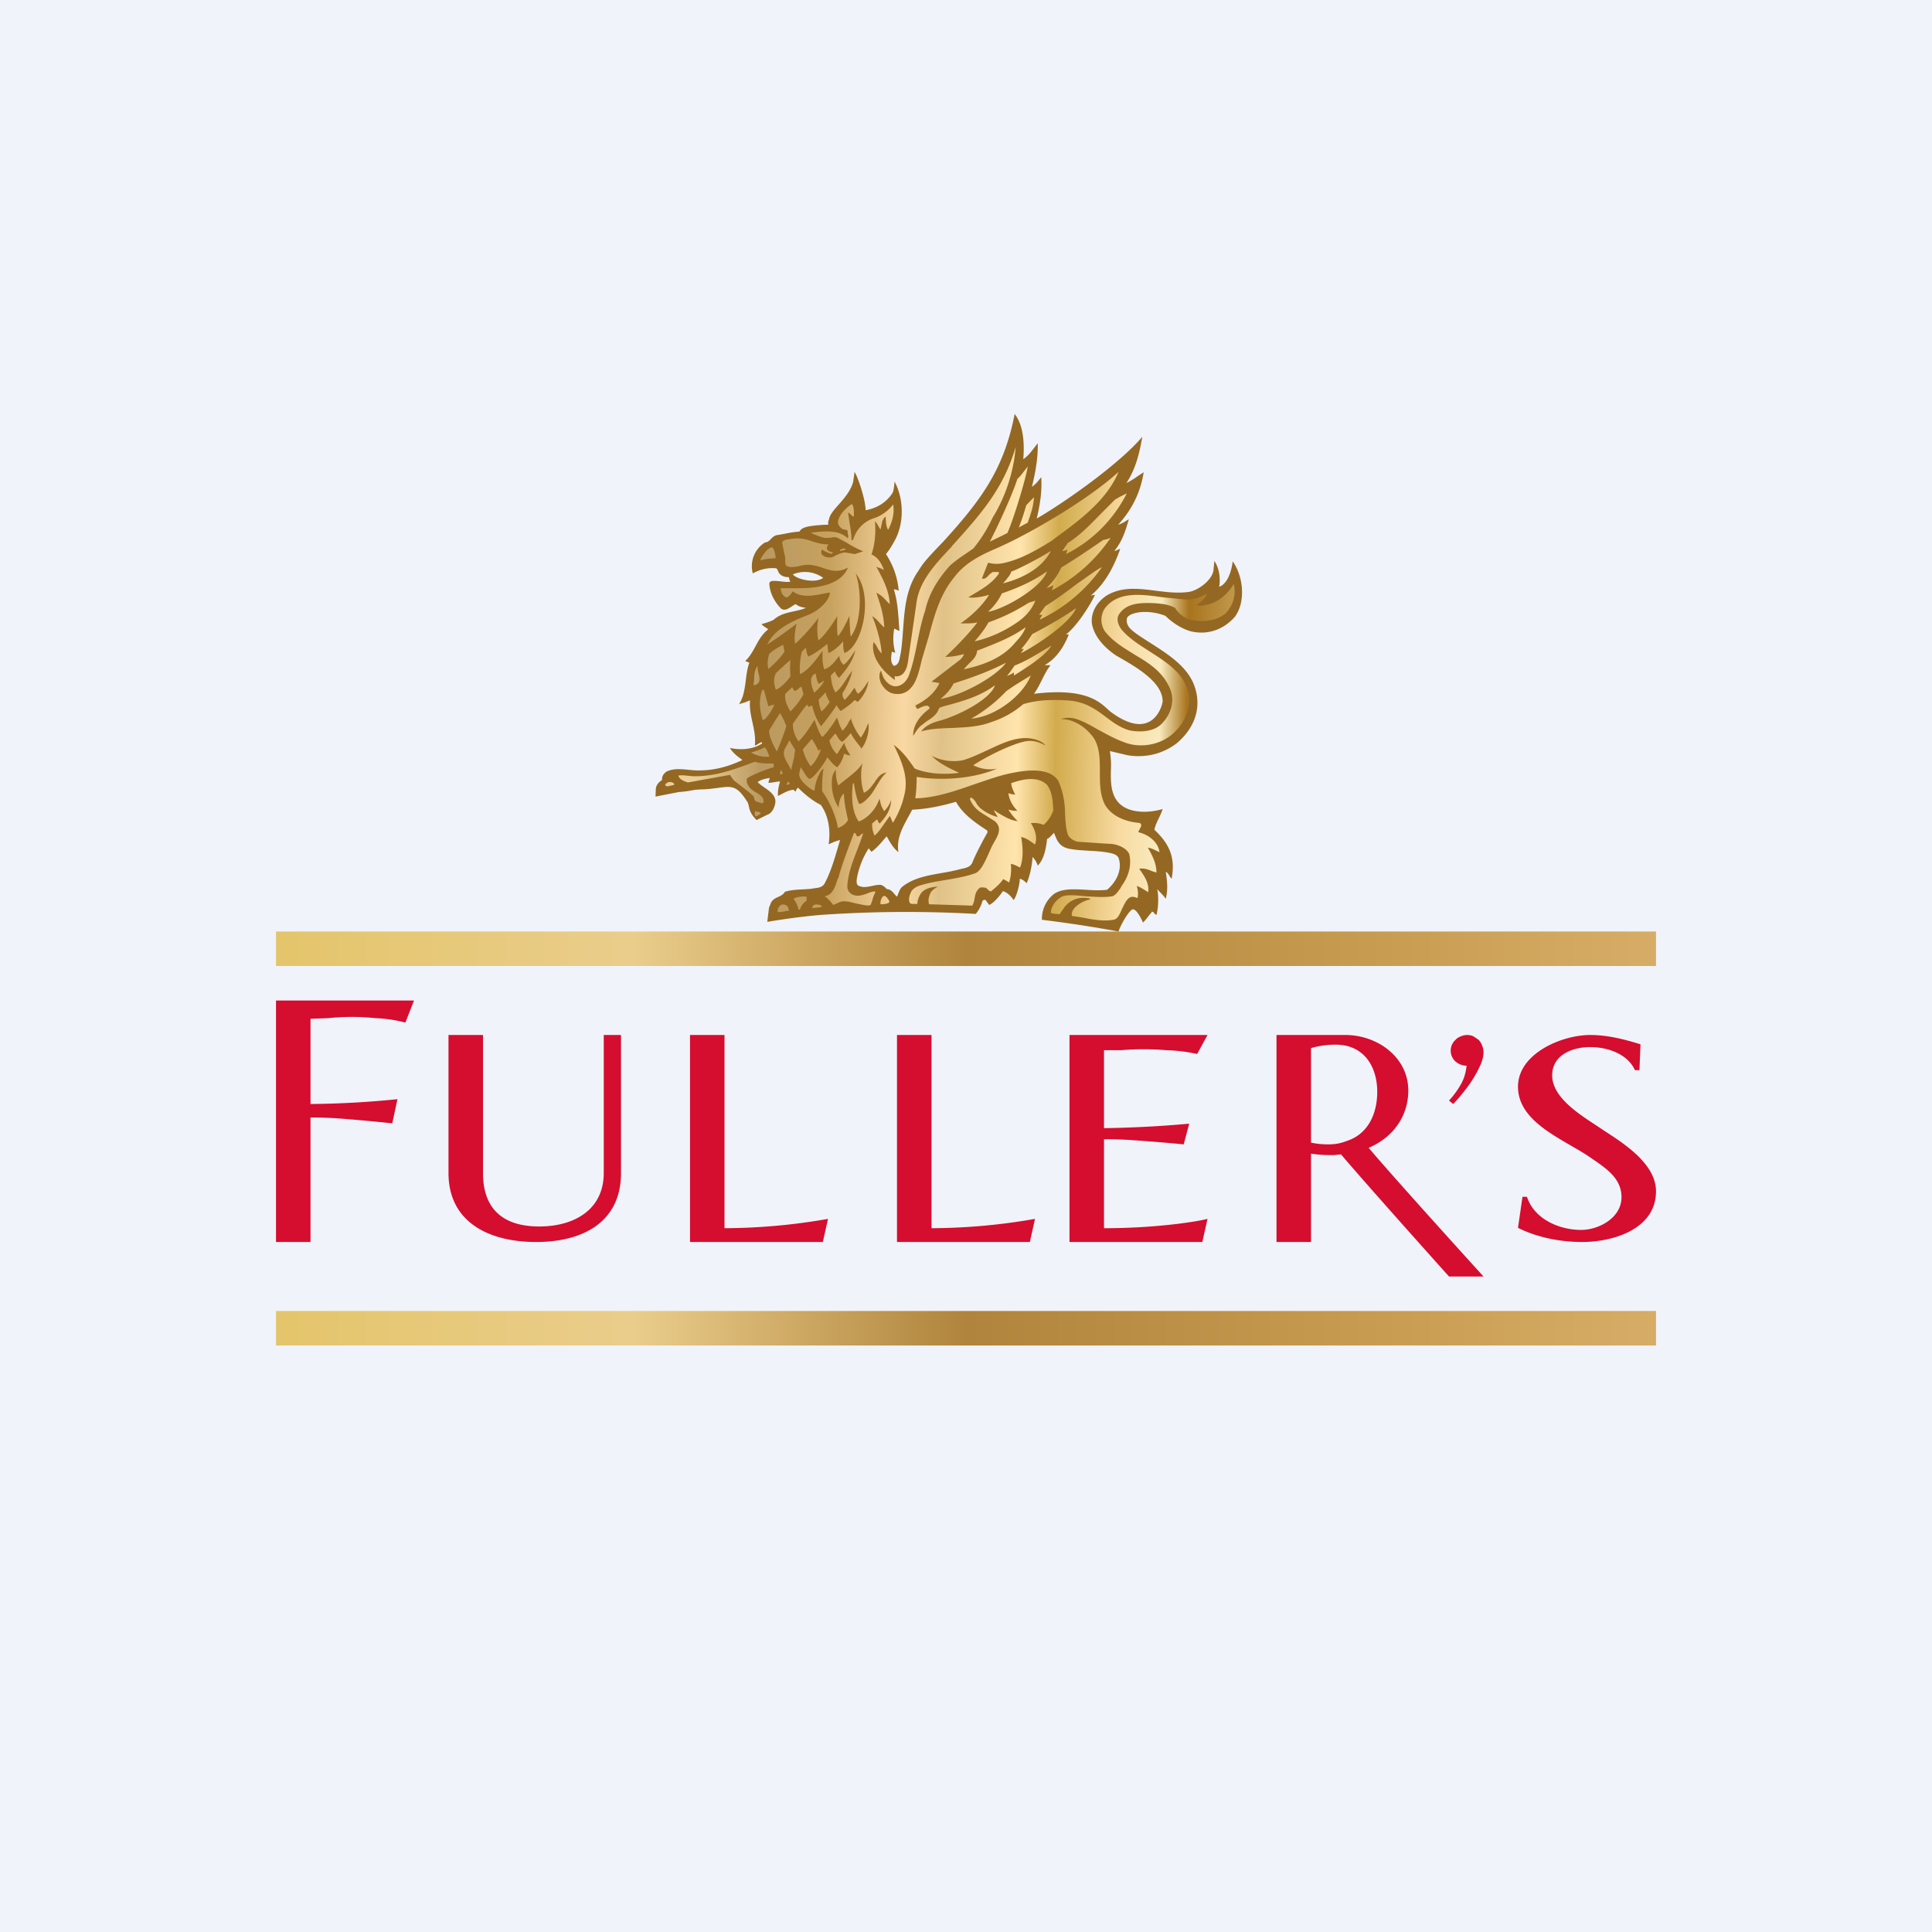 <svg width="56" height="56" viewBox="0 0 56 56" xmlns="http://www.w3.org/2000/svg"><path fill="#F0F3FA" d="M0 0h56v56H0z"/><path d="M9 36H8v-7h4l-.25.64a4.08 4.08 0 0 0-.89-.13 6.4 6.4 0 0 0-1.33 0l-.53.02V32a26.73 26.73 0 0 0 2.52-.14l-.15.7a53.77 53.77 0 0 0-1.53-.14c-.26-.02-.6-.03-.84-.03V36Z" fill="#D50D2F"/><path d="M35.73 16.27c-.03.25-.13.64-.39.74.04-.26 0-.54-.14-.75l-.03.29c-.05.25-.37.52-.67.6-.83.14-1.68-.33-2.42.11-.28.18-.47.49-.43.82.07.38.37.7.7.92.46.27 1.35.73 1.35 1.33-.02.18-.33 1.18-1.51.3-.25-.2-.58-.72-2.22-.52.19-.26.28-.57.48-.83h-.17c.35-.2.56-.54.7-.89h-.08c.32-.25.7-.85.84-1.15l-.12.02c.43-.36.68-.87.85-1.35-.08.02-.1.05-.17.06.24-.3.32-.58.42-.92-.12.07-.18.12-.31.16.41-.45.65-.95.74-1.52-.18.11-.31.22-.5.31.27-.41.38-.87.46-1.34-.62.74-2.15 1.84-3.06 2.37.09-.37.16-.8.13-1.2-.08.1-.15.2-.27.28.1-.4.18-.84.17-1.26-.14.16-.22.32-.42.46.02-.25.06-.92-.25-1.31-.31 1.61-.98 2.5-2.06 3.69-.62.64-.6.66-.76.9-.46.7-.36 1.54-.48 2.33-.04.18-.04.35-.2.38-.11-.1-.08-.25-.06-.41l.1.03a1.53 1.53 0 0 1-.03-.7l.15.07c-.03-.41-.04-.82-.16-1.2.04-.02.1.02.14.03a2.3 2.3 0 0 0-.37-1.06c.12-.14.23-.35.23-.35.3-.5.3-1.23.02-1.75-.01.09-.02.25-.06.33-.2.3-.47.44-.78.5 0-.3-.22-.96-.32-1.11l-.04.28c-.11.45-.62.79-.69 1.05-.02.09-.05.12-.03.2-.2 0-.4.02-.58.05-.12.03-.2.05-.26.15-.23.01-.43.07-.65.1-.16.03-.2.21-.34.21a.81.81 0 0 0-.36.9c.18-.1.4-.17.66-.15.06.01.06.07.08.1.05.12.18.16.31.16.01.07.01.08.04.13-.2.04-.61-.11-.61.06.01.26.15.53.34.72.14.1.28-.06.42-.13.11.08.18.09.3.11-.31.13-.66.1-.93.34-.04.03-.23.1-.36.13.07.07.13.1.2.15-.33.25-.38.65-.67.92l.12.05c-.14.37-.07.86-.3 1.2l.17-.05.15-.06c-.04.46.19.85.14 1.31.07-.02.13-.08.2-.1l.01.04c-.25.17-.62.2-.93.13.07.14.24.26.36.35-.37.17-.75.29-1.2.3-.33.02-.69-.11-.99.03-.1.06-.15.15-.14.25-.1.06-.17.15-.18.25l-.01.23.66-.13c.48-.04.34-.07.73-.08.75-.04.88-.26 1.27.36.08.12 0 .26.27.53l.3-.15c.13-.04.2-.17.23-.29.1-.34-.32-.47-.5-.66.09-.07.22-.1.35-.12l-.04.14c.11 0 .2-.03.34-.04-.04.14-.07.28-.06.42.15-.07.27-.16.45-.18l.06.06a.26.26 0 0 1 .07-.12c.2.2.42.38.66.5.22.3.29.73.23 1.13l.01.01c.1-.05.22-.1.32-.12-.13.43-.24.87-.45 1.26-.08.14-.24.12-.37.15-.25.03-.54.01-.78.09-.1.17-.3.13-.4.31l-.06.15-.05.41s.82-.14 1.54-.2a35.75 35.75 0 0 1 4.5-.03c.08-.08.17-.26.2-.38a.08.08 0 0 1 .09-.02l.1.14c.19-.08.4-.4.4-.4.12.03.24.15.31.26.11-.15.18-.5.18-.62.1.03.13.07.2.13.1-.24.15-.5.17-.76.07.07.12.16.15.25.15-.15.23-.4.27-.77.08-.04.13-.11.2-.18.08.18.12.39.43.46.41.08.88.04 1.26.14.08.02.17.07.19.15.1.33-.07.67-.34.9-.52.07-1.18-.14-1.55.13a.92.92 0 0 0-.34.74 37.76 37.76 0 0 1 2.22.34c.06-.18.27-.56.4-.64.1-.03.23.2.31.38.03-.02.16-.18.2-.24a.23.23 0 0 0 .06-.08c.1.04.02.04.13.1.07-.26.06-.62.02-.75.08.09.18.18.25.28.07-.26.04-.53 0-.78.09.04.1.14.17.2.13-.67-.12-1.06-.5-1.42.04-.2.18-.4.24-.6-.3.09-.69.12-1 0-.5-.2-.51-.69-.5-1.13.01-.2 0-.36-.03-.55l.51.12c.35.06.9.05 1.42-.34.48-.4.74-.97.54-1.61-.23-.75-1.09-1.14-1.7-1.57-.13-.1-.3-.21-.28-.42 0-.18.55-.32 1.12-.1.2.2.48.38.74.45.51.12.97-.07 1.28-.43.32-.45.23-1.18-.07-1.6Zm-12.75.38a.9.9 0 0 1 .88.1c-.21.16-.74.06-.88-.1Zm5.63 7.5c-.15.27-.33.61-.43.86-.06.13-.2.15-.34.18-.56.16-1.2.14-1.67.5-.1.07-.12.2-.17.3-.08-.06-.15-.22-.3-.22a.37.37 0 0 0-.16-.12c-.22-.02-.45.13-.66.02-.07-.04-.05-.16-.04-.23.06-.3.17-.59.34-.85l.08.1c.17-.12.31-.3.44-.45.09.16.18.33.34.46-.07-.48.2-.84.4-1.23.43-.02.86-.11 1.27-.23.2.36.55.6.9.83 0 0 .03.04 0 .08Z" fill="#946822"/><path d="m28.8 14.95-.1.2a4 4 0 0 1-.49.75l-.13.09c-.19.13-.39.26-.56.42-.35.4-.6.81-.7 1.28-.1.29-.16.58-.22.88-.07.35-.14.7-.26 1.02-.06.14-.17.27-.34.3-.17.02-.3-.1-.38-.23a1.2 1.2 0 0 1-.07-.18l-.01-.04c-.08.1-.05.26 0 .37.08.14.21.28.39.3.2.03.37-.04.49-.19.15-.17.23-.49.3-.8l.08-.27.12-.4c.16-.6.32-1.21.74-1.72.33-.44.81-.66 1.3-.87l.17-.08c.78-.36 2.4-1.29 3.29-2.1-.33.8-1.1 1.38-1.8 1.89l-.13.1c-.45.28-.93.56-1.45.66a.91.91 0 0 1-.4-.02l-.09.23-.09.23c.1.02.15-.04.2-.1.06-.05.1-.1.16-.09h.13v.05c-.19.27-.46.43-.73.59l-.15.09c.12.04.45-.02.6-.07-.2.32-.52.62-.83.83h.08c.14 0 .3 0 .41-.03-.25.33-.6.69-.93 1 .15 0 .28-.02.41-.05l.13-.03c-.02.08-.1.16-.16.2l-.78.6.12.02.11.02c-.14.3-.4.5-.7.65.02.04.03.07.06.1l.07-.03c.1-.05.23-.1.27-.03.03.03 0 .06 0 .06-.27.2-.47.47-.46.78l.05-.08c.06-.09.11-.17.22-.25l.13-.1c.13-.08.29-.19.34-.35l.03-.04.12-.04c.53-.14 1.06-.29 1.48-.61-.13.42-1.1.9-1.64 1.04-.2.06-.37.13-.5.3.28-.08.59-.09.9-.1.38-.02.77-.03 1.13-.17.34-.11.65-.28.93-.52.42-.13.92-.14 1.37-.1.46.05.74.26 1.01.46.21.16.42.32.7.4.3.06.67.04.9-.16.3-.28.43-.7.27-1.06-.22-.5-.63-.74-1.03-.98-.32-.2-.63-.38-.86-.68a.6.6 0 0 1 0-.65c.37-.5 1.04-.42 1.66-.33l.6.06a1 1 0 0 0 .7-.17c-.03.14-.16.23-.28.32l-.01.01c.06.04.15.03.22.01.36-.04.66-.3.85-.61a.9.9 0 0 1-.25.86c-.27.22-.7.26-1.05.16a.8.8 0 0 1-.4-.33c-.2-.11-.45-.13-.69-.14-.37-.01-.73.02-.93.32-.1.15-.02.33.07.45.22.26.53.45.84.65.5.32 1 .64 1.11 1.24.05.44-.14.85-.49 1.15-.37.31-.93.4-1.37.23-.28-.1-.51-.23-.75-.36-.2-.11-.38-.22-.6-.3a.74.74 0 0 0-.5-.02c.38.01.7.22.93.52.2.28.2.65.2 1.02 0 .33 0 .66.15.95.2.33.58.48.96.52.08 0 .12.06.06.15l-.06.12c.26.06.57.25.62.58a2.83 2.83 0 0 1-.09-.04c-.08-.04-.16-.08-.25-.09.16.27.25.49.25.72a2.3 2.3 0 0 1-.13-.04c-.12-.05-.22-.09-.38-.07h.01c.14.2.3.42.26.68a2.87 2.87 0 0 1-.08-.05c-.08-.05-.16-.1-.25-.13.03.1.05.24.02.35-.11-.04-.18-.06-.27.02-.08.08-.13.2-.18.3-.06.14-.12.27-.21.3-.26.06-.5.02-.76-.02a6.71 6.71 0 0 0-.48-.08c-.05-.23.3-.44.53-.48-.02-.04-.05-.04-.11-.04a.68.68 0 0 0-.66.3l-.12.17-.08-.01c-.06 0-.12-.01-.17-.03 0-.2.17-.4.34-.48.15-.05.4-.03.67 0 .25.01.52.04.76 0 .1-.02.17-.13.25-.24l.03-.06c.2-.27.3-.6.22-.93-.1-.2-.38-.28-.53-.29l-.19-.01-.74-.05c-.1 0-.3-.1-.33-.25-.05-.18-.06-.38-.07-.58a2.39 2.39 0 0 0-.19-.93c-.26-.41-.93-.32-1.37-.23-.35.07-.7.2-1.06.32-.57.2-1.14.4-1.72.41.03-.2.04-.41.04-.62.77.12 1.68.04 2.33-.24-.25.05-.5 0-.69-.1.32-.21 1-.57 1.46-.68.24-.06.44 0 .63.11-.02-.04-.08-.09-.16-.13-.5-.22-1 .02-1.51.26-.24.11-.47.22-.7.29-.3.07-.63.02-.88-.1L27 21.9c.2.22.52.37.8.5-.44.06-.9.03-1.28-.12l-.02-.02c-.1-.15-.35-.51-.6-.67l.02.03c.2.42.42.89.3 1.39-.06.29-.18.58-.34.84l-.05-.12-.04-.08-.14.2c-.09.12-.17.26-.3.37a.71.71 0 0 1-.07-.35l.14-.12.03.05c0 .03.02.05.05.07.18-.2.31-.38.33-.66v-.02c-.04.11-.1.22-.2.32a.74.74 0 0 1-.12-.29l-.02-.07c-.11.35-.4.6-.6.66-.21-.3-.21-.74-.17-1.1l.03-.01c.03.2.07.42.15.6.08 0 .14-.06.21-.12l.05-.05c.1-.1.17-.22.24-.34.09-.14.17-.29.3-.4-.19.03-.27.16-.36.3-.08.1-.15.22-.3.29a1.62 1.62 0 0 1-.04-.86c-.1.17-.27.3-.43.43-.1.08-.2.15-.27.22a1.05 1.05 0 0 1-.07-.46c-.1.1-.12.25-.12.4 0 .24.06.49.2.7 0-.14.04-.31.15-.41.01.27.06.51.12.76-.05.12-.18.2-.29.24a1.1 1.1 0 0 1-.03-.14 2.92 2.92 0 0 0-.43-.93c0-.23 0-.43.04-.65-.1.04-.25.4-.26.64-.1-.02-.49-.31-.44-.51l.01-.06.03-.11.08.12c.05.09.1.17.17.22.14-.03.44-.46.52-.63l.05.06c.07.08.13.17.24.23.1-.11.17-.27.2-.4.05.03.11.06.18.05a1.13 1.13 0 0 1-.18-.36l-.1.16-.11.17a.76.76 0 0 1-.22-.4l.17-.2.05.07c.04.07.08.14.15.17.06-.02.25-.25.25-.25.08.16.2.3.3.43l.01.02c.14-.18.24-.49.2-.75v.01c-.06.14-.14.32-.22.42a1.7 1.7 0 0 1-.28-.53v-.03l-.06.09c-.04.09-.09.17-.19.27-.06-.1-.1-.2-.13-.3a3.38 3.38 0 0 0-.03-.08l-.1.16c-.1.14-.2.29-.32.4-.07-.03-.2-.4-.23-.5-.14.23-.29.46-.46.63a.86.86 0 0 1-.17-.51l.17-.24c.08-.11.16-.23.25-.32v.02l.04.05.1-.04c.05.2.12.41.26.6 0 0 .3-.37.45-.61l.02.04c.03.04.06.1.1.13.14-.1.3-.2.4-.32l.02.01a.2.2 0 0 0 .08.04c.16-.17.28-.38.3-.6-.1.15-.16.26-.3.37a.51.51 0 0 1-.1-.19v.02l-.03.03c-.08.12-.14.2-.26.32-.06-.09-.06-.12-.06-.2.12-.18.24-.42.28-.65l-.14.2c-.1.16-.2.32-.34.43-.1-.14-.12-.32-.14-.48v-.01l.06-.06.06-.06c.02.06.05.12.12.19.21-.24.41-.5.47-.8l-.08.12c-.08.12-.15.22-.26.3a.36.36 0 0 1-.12-.26l-.06.07c-.1.13-.21.27-.38.32a1.16 1.16 0 0 1-.05-.38v-.16c-.22.33-.46.6-.65.68-.02-.22 0-.44.05-.64a.54.54 0 0 1 .12-.12c.01.08.02.16.07.25.2-.09.38-.23.54-.36h.01l.03.26c.16-.07.3-.19.43-.34v.02c0 .1 0 .23.04.32.22-.1.34-.32.42-.51.22-.52.27-1.36-.1-1.8.17.47.19 1.4-.14 1.83-.02-.1-.02-.22-.03-.34l-.01-.26c-.08.2-.27.55-.33.58-.03 0-.03-.4-.02-.57-.18.29-.4.6-.55.7a1.65 1.65 0 0 1 0-.63v-.02c-.17.24-.44.54-.67.75-.04-.19 0-.4.04-.58 0 0-.54.41-.85.6.22-.47.76-.69 1.22-.87.25-.11.56-.36.6-.63-.07 0-.14.02-.2.03-.3.06-.64.12-.88-.07-.05.07-.14.2-.2.17-.09-.03-.15-.15-.15-.26h.48c.7.01 1.29-.15 1.47-.6-.28.16-.52.09-.76 0-.13-.04-.27-.08-.41-.08-.1 0-.17.02-.25.04-.12.02-.23.05-.35 0-.05-.02-.05-.1-.05-.18 0-.05 0-.1-.02-.15l-.07-.35c.03-.08.12-.09.2-.1.3-.06.5 0 .7.07.13.04.27.08.45.08l-.02.02c-.02.04-.05.09-.02.13.03.05.1.07.16.08 0 .02-.03.04-.05.04a.78.78 0 0 1-.23-.1l-.03-.02c-.04.05-.03.1 0 .15.06.06.18.1.3.07l.09-.05c.1-.04.2-.1.31-.08l.25.04.24-.08a2.98 2.98 0 0 1-.48-.25l-.26-.14c-.07-.03-.14-.02-.22 0h-.16a1.7 1.7 0 0 1-.4-.15c.36-.04.8-.1 1.07.16.03-.04.02-.08 0-.13v-.08c-.02-.03-.06-.04-.1-.04l-.06-.02c-.08-.06-.13-.13-.12-.22.04-.2.22-.38.4-.5.05.05.05.13.06.21V14.97c-.04 0-.07-.04-.1-.07l-.07-.05.03.21c.03.2.07.39.07.58 0 .03.04.01.05 0a.92.92 0 0 1 .6-.62c.23-.07.43-.23.56-.4.04.27-.03.52-.15.74a.59.59 0 0 1-.06-.24l-.01-.14c-.05.02-.07.08-.1.13v.02l-.05.22-.06-.1a.46.46 0 0 0-.1-.14c.03.33 0 .67-.1.96.2.09.3.28.36.45l-.1-.05-.12-.04.03.05c.17.32.34.64.36 1.03a1.5 1.5 0 0 1-.13-.13.83.83 0 0 0-.26-.2c.11.32.22.65.23 1.01l-.13-.13c-.06-.07-.13-.15-.22-.2.15.34.28.88.27 1.08a.85.85 0 0 1-.12-.17c-.03-.06-.06-.11-.11-.16-.1.45.31.89.62 1.1l-.01-.11c.1.02.2-.02.26-.09.1-.12.12-.27.14-.41v-.01l.23-1.58c.07-.65.54-1.15 1.02-1.66l.02-.03c.84-.93 1.48-1.65 1.84-2.86a4.69 4.69 0 0 1-.64 2Zm.71 3.07c.23-.16.4-.36.5-.61l-.09.03-.1.03a5.6 5.6 0 0 1-1.17.57c-.1.19-.26.39-.4.55.44-.1.88-.3 1.26-.57Zm.08.91c.28-.12 1.4-.82 1.6-1.3-.4.28-.92.57-1.27.75-.08.13-.24.35-.32.43h.08l-.06.08-.03.04Zm-.15-.32c-.38.47-.95.67-1.5.79.03-.05.09-.1.14-.16.11-.1.24-.23.24-.38l.16-.06c.43-.17.87-.34 1.25-.62-.06.17-.17.3-.29.43Zm-7.17.78c.18-.15.34-.31.47-.5l-.04-.2c-.14.07-.28.15-.4.26a.78.78 0 0 0-.03.44Zm8.21-.68c-.18.3-.72.64-1.09.87v.01-.1a.86.86 0 0 1-.2.1l.08-.1.14-.2c.27-.1.52-.25.77-.4l.3-.18Zm-8.64 1.15h.02c.2-.04.16-.19.13-.34a.58.58 0 0 1-.03-.22c-.09.12-.1.26-.1.41l-.02.15Zm7.32-.65c-.28.39-1.25.94-1.9 1.05.15-.12.3-.28.38-.45.51-.16 1.03-.35 1.52-.6Zm-5.5.41-.02-.1c-.23.1-.1.41-.04.56.1-.09.24-.22.29-.36a.61.61 0 0 1-.16.1c-.04-.06-.05-.12-.07-.2Zm-.37.5a2.1 2.1 0 0 1-.38.5c-.09-.15-.17-.32-.15-.5a.87.87 0 0 1 .12-.12l.09-.09v.02c.02.05.04.08.07.1.05-.02.1-.06.14-.1.02 0 .03-.02.05-.03l.06.23Zm-.85.3-.17.05-.13-.48-.05.02c-.1.28-.07.59.02.86.08 0 .28-.29.33-.44Zm1.61-.07c-.07.1-.14.19-.24.27a1 1 0 0 1-.08-.34l.2-.21c.02.1.08.22.12.28Zm-1.41 1.13c.05-.14.11-.28.15-.43a1.9 1.9 0 0 0-.18-.38l-.15.23-.17.28c.02.22.13.43.23.6l.12-.3Zm1.08.28a.25.25 0 0 0 .07-.05c-.01.13-.21.46-.3.5l-.02-.04a1.36 1.36 0 0 1-.2-.45l.26-.3c.07.1.14.23.19.34Zm-.7.13.03-.15-.17-.28-.1.19c-.13.18-.02.37.08.53l.07.14.1-.43Zm-.72.04a.85.85 0 0 1-.53-.12c.1-.02.2-.06.3-.1l.1-.05c.06.08.1.18.13.27Zm.12.3c.02-.03 0-.06 0-.1h-.11c-.15 0-.3-.01-.43-.05l-.08.03c-.54.2-1.07.4-1.72.39l-.2-.02a.77.77 0 0 0-.22 0c.04.12.16.16.28.2l1.22-.22.01.02.1.14.26.2c.1.08.21.16.3.25.02.01.02.04.03.06 0 .03.01.07.06.1l.06.02c.06.02.13.06.15 0 .02-.14-.1-.21-.21-.28a.74.74 0 0 1-.15-.1c-.07-.07-.15-.18-.12-.3.05-.07.58-.28.77-.33Zm.27.2-.08.01a.2.2 0 0 1 .03-.12l.05.1Zm-3.21.33c.03 0 .07 0 .06-.04-.04-.05-.1-.06-.16-.05-.05.02-.08.04-.1.08.02.06.1.04.16.02a.7.7 0 0 1 .04 0Zm3.41-.05c0 .02-.03.03-.05.03a.12.12 0 0 0-.04.02.2.2 0 0 1 .04-.1c.03 0 .04.03.05.05Zm7.64.77c-.01-.25-.03-.53-.18-.73-.29-.28-.75-.15-1.04-.05.01.11.05.2.1.3l.02.03a.53.53 0 0 1-.2-.04c.02.19.12.37.26.51-.08 0-.14 0-.2-.02l-.06-.01c.07.11.16.23.27.33-.22-.02-.4-.14-.59-.25l-.1-.07c.02.06.05.11.1.18v.02a1.31 1.31 0 0 1-.5-.26c-.06-.06-.1-.11-.12-.16a.49.49 0 0 0-.13-.14c-.04.01-.06.02-.03.08.11.25.3.35.48.46l.22.14c.23.19.1.42-.02.62l-.06.11-.08.18c-.11.25-.24.54-.4.6-.28.1-.58.15-.88.2-.24.04-.48.08-.7.15-.12.03-.21.09-.27.17-.05.1-.1.23-.05.34.04.04.1.03.15.03h.07c0-.1.04-.2.1-.3.11-.15.31-.19.5-.2l-.02.01a.57.57 0 0 0-.18.14c-.06.11-.1.23-.06.36l1.25.04c.04-.06.06-.14.07-.22.02-.1.04-.2.13-.28.04-.04.1-.03.16-.02h.03a.6.6 0 0 1 .05.04c.02.03.05.05.1.07.12-.1.26-.21.36-.36l.09.05.08.05c.05-.16.07-.34.05-.54.08.01.18.06.25.1h.02c.1-.26.08-.59.03-.88.15.03.28.13.4.22.08-.2 0-.44-.12-.62a.7.7 0 0 1 .37.05.98.98 0 0 0 .28-.42Zm-8.48.1c-.04.04-.1.07-.16.08a.3.3 0 0 1 0-.15l.06.02c.04 0 .09.01.1.05Zm2.9.61c-.02.03-.05.05-.08.05-.04.01-.05-.02-.05-.06h-.01c-.02-.03-.04-.05-.06-.03l-.15.4c-.11.3-.22.59-.3.9-.02.02-.03.05-.04.09-.06.18-.13.4-.36.44.1.06.19.17.25.25l.12-.05c.08-.04.15-.07.26-.05.07 0 .16.03.25.05.2.04.42.1.46.04l.04-.11c.02-.07.04-.15.09-.24.01-.03-.01-.03-.01-.03-.08 0-.16.03-.23.06-.14.05-.29.1-.44.02-.09-.06-.13-.13-.13-.23.02-.37.15-.7.28-1.04.06-.16.13-.33.18-.5l-.07.04Zm-1.57 1.92a.42.42 0 0 0-.19.25l-.04.01a.88.88 0 0 0-.15-.32c.11-.06.25-.07.38-.06v.12Zm2.32.08c.04-.01.11-.03.06-.1a.36.36 0 0 1-.02-.03c-.03-.04-.06-.09-.12-.09-.04 0-.1.11-.1.2-.02.06.07.04.14.03h.02l.02-.01Zm-2.86.1v.02c.02.03.03.06.02.09-.04 0-.08 0-.12.02l-.2.02a.23.23 0 0 1 .07-.19l.02-.01c.02-.02.04-.03.06-.02.06-.01.1.02.15.06Zm.8.02c.07 0 .13-.01.19-.03-.04-.05-.11-.07-.2-.06-.04 0-.09.05-.08.1l.1-.01Zm6.24-6.74c-.19.53-.98 1.2-1.73 1.26a4.3 4.3 0 0 0 1.02-.8l.22-.15.5-.31Zm-7.4.43c.21-.1.34-.28.43-.39a3.21 3.21 0 0 1 0-.48l-.15.13-.26.24c-.1.15-.06.36-.01.5Zm1.87-4.03.16-.04c0-.02-.04-.03-.07-.03l-.04.02c-.03 0-.06.02-.05.05Zm5.44-2.45c-.04.31-.42 1.56-.59 1.93l-.2.1-.31.15c.26-.5.66-1.38.8-1.82.08-.07.14-.15.2-.23l.1-.13Zm1.14 2.45-.03.09a3.96 3.96 0 0 0 1.76-1.76l-.2.1-.14.08-.42.42c-.3.31-.6.62-.95.84l-.16.23h.05l.1-.04-.01.04Zm-.96-1.56c-.01.27-.1.5-.18.74l-.19.1-.07.04c.1-.24.16-.46.22-.65l.22-.23Zm.52 2.7a4.67 4.67 0 0 0 1.7-1.52.8.8 0 0 1-.21.06c-.41.28-.82.56-1.22.8-.1.23-.25.42-.43.6l.01-.01c.08-.02.12-.04.2-.08l-.03.09a.6.6 0 0 0-.02.06Zm-.03-1.14c-.26.51-.84.8-1.39.94l.09-.1c.06-.08.13-.15.15-.24.29-.11.83-.4 1.15-.6Zm-.32 1.99a4.62 4.62 0 0 0 1.8-1.52c-.14.06-.4.26-.72.48-.3.23-.63.47-.92.65l-.18.25h.09c-.01.03-.03.07-.06.1l-.01.04Zm-1.5-.23c.17-.15.31-.34.4-.53.47-.16.92-.36 1.31-.64-.17.5-1.31 1.12-1.7 1.17Zm-6.16-1.55c0-.12-.05-.3-.1-.31h-.02c-.16.03-.35.38-.31.37.14-.05.43-.06.43-.06Z" fill="url(#aaxhostup)"/><path fill="url(#baxhostup)" d="M8 27h40v1H8z"/><path fill="url(#caxhostup)" d="M8 38h40v1H8z"/><path d="M17.5 30h.5v4c0 1.42-1.1 2-2.46 2-1.35 0-2.54-.56-2.54-2v-4h1v4c0 1.06.6 1.55 1.63 1.55 1.02 0 1.87-.49 1.87-1.55v-4ZM21 35.6a17.6 17.6 0 0 0 3-.27l-.15.67H20v-6h1v5.6ZM27 35.6a17.6 17.6 0 0 0 3-.27l-.15.67H26v-6h1v5.6ZM31 30h4l-.3.55a4.84 4.84 0 0 0-.9-.11 7.77 7.77 0 0 0-1.3 0H32v2.26a31.96 31.96 0 0 0 2.47-.13l-.16.6a49.26 49.26 0 0 0-1.46-.12c-.25-.02-.61-.03-.85-.03v2.58a17.86 17.86 0 0 0 2.17-.13c.3-.04.58-.08.83-.14l-.15.67H31v-6ZM38 36h-1v-6h2c.92 0 1.82.64 1.82 1.61 0 .76-.46 1.37-1.15 1.66C40.5 34.25 43 37 43 37h-1s-2.36-2.63-3.13-3.54l-.2.02h-.16a3.94 3.94 0 0 1-.51-.04V36Zm0-2.88a2.38 2.38 0 0 0 .49.05c.22 0 .37-.03.55-.1.62-.2.88-.8.88-1.42 0-.75-.4-1.37-1.2-1.37a2.49 2.49 0 0 0-.72.1v2.74ZM42.05 30.44a.41.41 0 0 1 .14-.3c.04-.05.1-.08.15-.1a.47.47 0 0 1 .18-.04c.07 0 .13.01.19.04l.15.1c.04.05.08.1.1.17.03.06.04.12.04.2 0 .1-.03.22-.08.34a3.47 3.47 0 0 1-.48.78c-.1.13-.21.26-.32.37l-.12-.1c.15-.16.26-.32.35-.48.09-.16.14-.34.16-.53a.49.49 0 0 1-.33-.13.42.42 0 0 1-.13-.32ZM47.52 31.02h-.13c-.22-.48-.8-.67-1.3-.67s-1.1.22-1.1.82c0 .72 1 1.25 1.5 1.6.59.38 1.51.97 1.51 1.76 0 1.1-1.25 1.47-2.14 1.47-.63 0-1.3-.13-1.86-.41l.13-.9h.13c.21.65.94.96 1.57.96.5 0 1.17-.34 1.17-.95 0-.56-.47-.85-.89-1.14-.74-.52-2.11-1-2.11-2.06 0-.97 1.28-1.5 2.09-1.5.5 0 .98.12 1.46.27l-.03.75Z" fill="#D50D2F"/><defs><linearGradient id="aaxhostup" x1="20.21" y1="19.5" x2="36" y2="19.76" gradientUnits="userSpaceOnUse"><stop stop-color="#ECCE97"/><stop offset=".12" stop-color="#BA9A61"/><stop offset=".24" stop-color="#C7A15E"/><stop offset=".38" stop-color="#F9D8A3"/><stop offset=".45" stop-color="#E0C287"/><stop offset=".59" stop-color="#FFE4AC"/><stop offset=".66" stop-color="#D2AB4D"/><stop offset=".78" stop-color="#F8DBA1"/><stop offset=".85" stop-color="#F8EABE"/><stop offset=".9" stop-color="#A8741D"/><stop offset="1" stop-color="#C69F55"/></linearGradient><linearGradient id="baxhostup" x1="8" y1="27.5" x2="48" y2="27.5" gradientUnits="userSpaceOnUse"><stop stop-color="#E4C56B"/><stop offset=".26" stop-color="#EACD8B"/><stop offset=".5" stop-color="#B0843C"/><stop offset=".79" stop-color="#C79C50"/><stop offset="1" stop-color="#D7AC66"/></linearGradient><linearGradient id="caxhostup" x1="8" y1="38.5" x2="48" y2="38.5" gradientUnits="userSpaceOnUse"><stop stop-color="#E4C56B"/><stop offset=".26" stop-color="#EACD8B"/><stop offset=".5" stop-color="#B0843C"/><stop offset=".79" stop-color="#C79C50"/><stop offset="1" stop-color="#D7AC66"/></linearGradient></defs></svg>